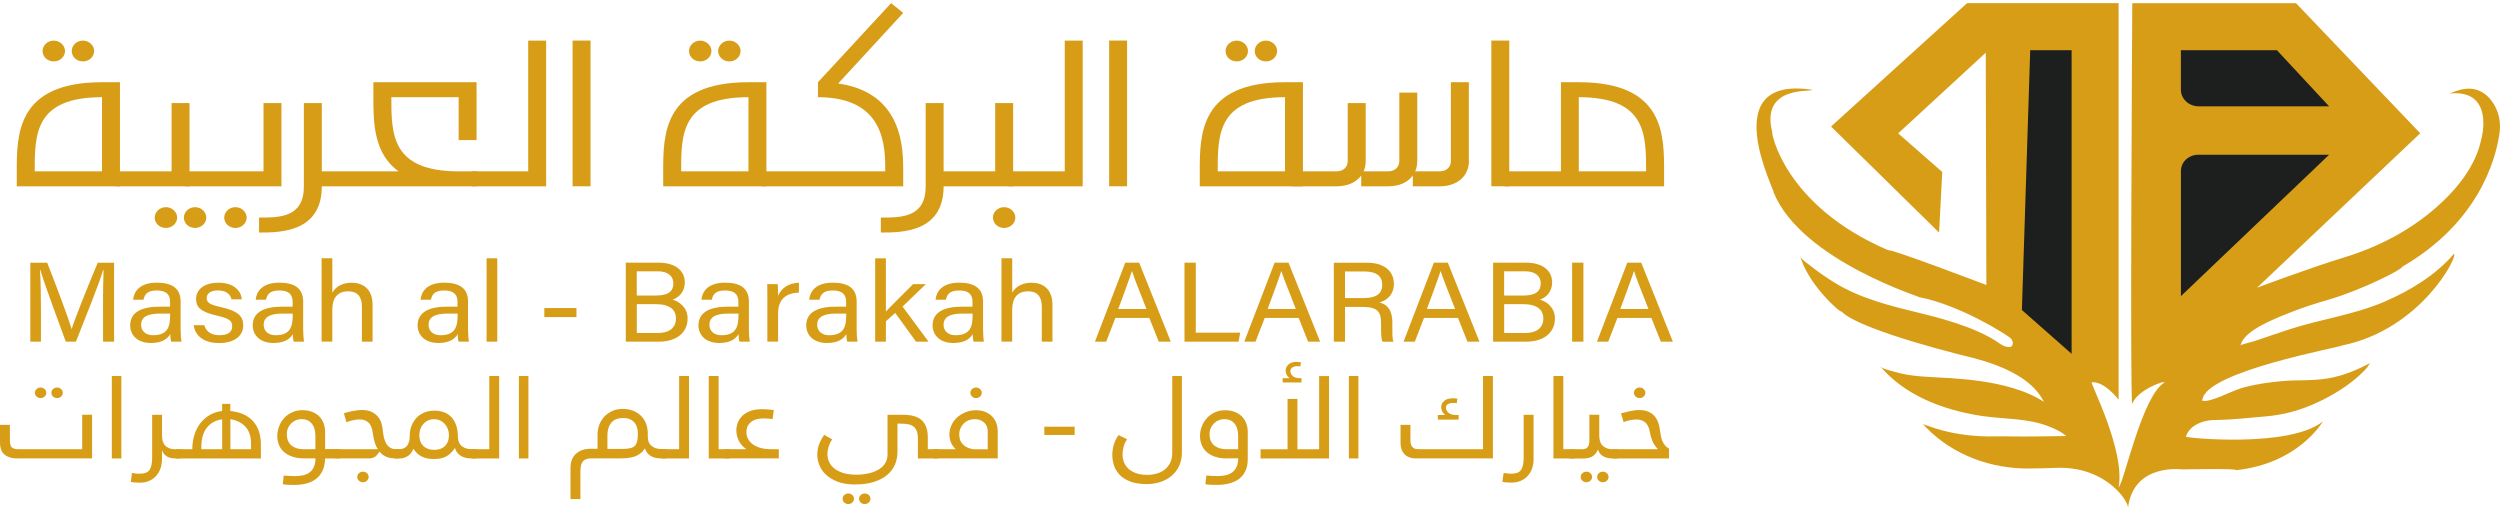 <svg xmlns="http://www.w3.org/2000/svg" width="543" height="111" viewBox="0 0 543 111" fill="none"><path d="M3.642 40.466V37.213C3.642 29.167 3.642 17.859 22.157 17.859H26.055V40.466H3.642ZM22.157 21.112C7.54 21.112 7.54 29.158 7.54 37.213H22.157V21.112ZM9.248 11.08C9.248 9.859 10.318 8.82 11.682 8.82C12.998 8.82 14.117 9.859 14.117 11.08C14.117 12.347 12.998 13.34 11.682 13.34C10.318 13.34 9.248 12.347 9.248 11.08ZM15.58 11.08C15.58 9.859 16.65 8.82 18.015 8.82C19.33 8.82 20.449 9.859 20.449 11.08C20.449 12.347 19.33 13.34 18.015 13.34C16.65 13.34 15.58 12.347 15.58 11.08Z" fill="#D79D17"></path><path d="M25.083 40.467V37.214H37.266V22.38H41.163V40.467H25.083ZM33.604 47.255C33.604 46.034 34.674 44.995 36.039 44.995C37.354 44.995 38.474 46.034 38.474 47.255C38.474 48.522 37.354 49.515 36.039 49.515C34.674 49.515 33.604 48.522 33.604 47.255ZM39.936 47.255C39.936 46.034 41.006 44.995 42.371 44.995C43.687 44.995 44.806 46.034 44.806 47.255C44.806 48.522 43.687 49.515 42.371 49.515C41.006 49.515 39.936 48.522 39.936 47.255Z" fill="#D79D17"></path><path d="M40.182 40.467V37.214H57.234V22.38H61.132V40.467H40.182ZM48.703 47.255C48.703 46.034 49.773 44.995 51.138 44.995C52.453 44.995 53.573 46.034 53.573 47.255C53.573 48.522 52.453 49.515 51.138 49.515C49.783 49.515 48.703 48.522 48.703 47.255Z" fill="#D79D17"></path><path d="M69.899 40.466C69.899 50.508 60.739 50.508 56.263 50.508V47.255C60.749 47.255 66.001 47.255 66.001 40.475V22.388H69.899V40.466Z" fill="#D79D17"></path><path d="M99.616 21.113H84.998C84.998 29.159 84.998 37.214 99.616 37.214H103.513V40.467H68.927V37.214H86.559C81.1 33.277 81.1 26.452 81.1 21.113V17.86H103.513V30.425H99.616V21.113Z" fill="#D79D17"></path><path d="M102.541 40.466V37.213H114.724V8.82H118.622V40.475H102.541V40.466Z" fill="#D79D17"></path><path d="M124.365 40.466V8.811H128.262V40.466H124.365Z" fill="#D79D17"></path><path d="M144.048 40.466V37.213C144.048 29.167 144.048 17.859 162.564 17.859H166.461V40.466H144.048ZM162.564 21.112C147.946 21.112 147.946 29.158 147.946 37.213H162.564V21.112ZM149.654 11.08C149.654 9.859 150.724 8.82 152.089 8.82C153.404 8.82 154.523 9.859 154.523 11.08C154.523 12.347 153.404 13.34 152.089 13.34C150.724 13.34 149.654 12.347 149.654 11.08ZM155.986 11.08C155.986 9.859 157.056 8.82 158.421 8.82C159.736 8.82 160.855 9.859 160.855 11.08C160.855 12.347 159.736 13.34 158.421 13.34C157.056 13.34 155.986 12.347 155.986 11.08Z" fill="#D79D17"></path><path d="M182.051 18.133C196.178 20.165 196.178 32.33 196.178 37.214V40.467H165.489V37.214H192.28C192.28 31.874 192.28 21.113 177.662 21.113V17.86L193.547 0.684L196.178 2.807L182.051 18.133Z" fill="#D79D17"></path><path d="M204.954 40.466C204.954 50.508 195.795 50.508 191.318 50.508V47.255C195.805 47.255 201.057 47.255 201.057 40.475V22.388H204.954V40.466Z" fill="#D79D17"></path><path d="M203.973 40.467V37.214H216.156V22.38H220.053V40.467H203.973ZM215.665 47.255C215.665 46.034 216.735 44.995 218.1 44.995C219.415 44.995 220.534 46.034 220.534 47.255C220.534 48.522 219.415 49.515 218.1 49.515C216.735 49.515 215.665 48.522 215.665 47.255Z" fill="#D79D17"></path><path d="M219.081 40.466V37.213H231.265V8.82H235.162V40.475H219.081V40.466Z" fill="#D79D17"></path><path d="M240.905 40.466V8.811H244.803V40.466H240.905Z" fill="#D79D17"></path><path d="M260.589 40.466V37.213C260.589 29.167 260.589 17.859 279.104 17.859H283.001V40.466H260.589ZM279.104 21.112C264.486 21.112 264.486 29.158 264.486 37.213H279.104V21.112ZM266.194 11.08C266.194 9.859 267.264 8.82 268.629 8.82C269.945 8.82 271.064 9.859 271.064 11.08C271.064 12.347 269.945 13.34 268.629 13.34C267.264 13.34 266.194 12.347 266.194 11.08ZM272.526 11.08C272.526 9.859 273.597 8.82 274.961 8.82C276.277 8.82 277.396 9.859 277.396 11.08C277.396 12.347 276.277 13.34 274.961 13.34C273.597 13.34 272.526 12.347 272.526 11.08Z" fill="#D79D17"></path><path d="M319.05 34.954C319.05 38.252 316.517 40.467 312.718 40.467H306.867V38.116C305.797 39.61 303.893 40.467 301.507 40.467H295.656V38.116C294.586 39.61 292.681 40.467 290.296 40.467H280.557V37.214H290.296C291.758 37.214 292.73 36.311 292.73 34.954V22.388H296.628V34.954C296.628 35.765 296.481 36.539 296.186 37.214H301.497C302.96 37.214 303.932 36.311 303.932 34.954V20.119H307.829V34.954C307.829 35.765 307.682 36.539 307.387 37.214H312.699C314.161 37.214 315.133 36.311 315.133 34.954V17.86H319.031V34.954H319.05Z" fill="#D79D17"></path><path d="M323.92 40.466V8.811H327.817V40.466H323.92Z" fill="#D79D17"></path><path d="M342.926 17.86C361.441 17.86 361.441 29.168 361.441 37.214V40.467H326.855V37.214H339.038V17.86H342.926ZM357.534 37.214C357.534 29.168 357.534 21.113 342.916 21.113V37.214H357.534Z" fill="#D79D17"></path><path d="M22.373 66.9C22.373 63.711 22.413 60.476 22.491 58.672H22.393C21.598 61.451 18.613 68.823 16.493 74.217H14.294C12.694 69.825 9.591 61.57 8.767 58.636H8.688C8.826 60.613 8.894 64.431 8.894 67.374V74.217H6.587V57.059H10.249C12.35 62.381 14.912 69.26 15.55 71.438H15.59C16.022 69.789 19.055 62.244 21.225 57.059H24.779V74.217H22.383V66.9H22.373Z" fill="#D79D17"></path><path d="M39.23 71.484C39.23 72.623 39.338 73.853 39.416 74.208H37.188C37.08 73.926 37.001 73.334 36.972 72.568C36.5 73.407 35.43 74.5 32.809 74.5C29.628 74.5 28.274 72.577 28.274 70.673C28.274 67.885 30.64 66.609 34.645 66.609C35.587 66.609 36.441 66.609 36.942 66.609V65.543C36.942 64.44 36.559 63.092 34.036 63.092C31.788 63.092 31.405 64.131 31.16 65.106H28.912C29.088 63.383 30.237 61.388 34.115 61.397C37.404 61.406 39.23 62.654 39.23 65.497V71.484ZM36.952 68.112C36.52 68.112 35.499 68.112 34.773 68.112C32.083 68.112 30.649 68.805 30.649 70.564C30.649 71.867 31.611 72.814 33.27 72.814C36.52 72.814 36.952 70.782 36.952 68.513V68.112Z" fill="#D79D17"></path><path d="M44.374 70.636C44.757 72.003 45.846 72.805 47.672 72.805C49.656 72.805 50.431 72.012 50.431 70.873C50.431 69.707 49.813 69.16 47.24 68.586C43.392 67.721 42.587 66.627 42.587 64.923C42.587 63.156 43.991 61.406 47.456 61.406C50.932 61.406 52.355 63.274 52.532 65.014H50.284C50.087 64.203 49.43 63.083 47.358 63.083C45.473 63.083 44.904 63.921 44.904 64.75C44.904 65.68 45.454 66.144 47.928 66.691C52.012 67.593 52.827 68.86 52.827 70.718C52.827 72.914 50.951 74.509 47.604 74.509C44.109 74.509 42.401 72.869 42.057 70.636H44.374Z" fill="#D79D17"></path><path d="M65.844 71.484C65.844 72.623 65.952 73.853 66.031 74.208H63.802C63.694 73.926 63.616 73.334 63.586 72.568C63.115 73.407 62.045 74.5 59.424 74.5C56.243 74.5 54.888 72.577 54.888 70.673C54.888 67.885 57.254 66.609 61.26 66.609C62.202 66.609 63.056 66.609 63.557 66.609V65.543C63.557 64.44 63.174 63.092 60.651 63.092C58.403 63.092 58.02 64.131 57.775 65.106H55.526C55.703 63.383 56.852 61.388 60.73 61.397C64.018 61.406 65.844 62.654 65.844 65.497V71.484ZM63.576 68.112C63.145 68.112 62.123 68.112 61.397 68.112C58.707 68.112 57.274 68.805 57.274 70.564C57.274 71.867 58.236 72.814 59.895 72.814C63.145 72.814 63.576 70.782 63.576 68.513V68.112Z" fill="#D79D17"></path><path d="M72.186 56.103V63.548C72.873 62.445 74.101 61.406 76.388 61.406C78.548 61.406 80.924 62.5 80.924 66.227V74.209H78.607V66.582C78.607 64.459 77.635 63.274 75.671 63.274C73.246 63.274 72.176 64.76 72.176 67.366V74.2H69.85V56.094H72.186V56.103Z" fill="#D79D17"></path><path d="M101.657 71.484C101.657 72.623 101.765 73.853 101.844 74.208H99.615C99.507 73.926 99.429 73.334 99.4 72.568C98.928 73.407 97.858 74.5 95.237 74.5C92.056 74.5 90.701 72.577 90.701 70.673C90.701 67.885 93.067 66.609 97.073 66.609C98.015 66.609 98.869 66.609 99.37 66.609V65.543C99.37 64.44 98.987 63.092 96.464 63.092C94.216 63.092 93.833 64.131 93.588 65.106H91.34C91.516 63.383 92.665 61.388 96.543 61.397C99.832 61.406 101.657 62.654 101.657 65.497V71.484ZM99.39 68.112C98.958 68.112 97.937 68.112 97.21 68.112C94.52 68.112 93.087 68.805 93.087 70.564C93.087 71.867 94.049 72.814 95.708 72.814C98.958 72.814 99.39 70.782 99.39 68.513V68.112Z" fill="#D79D17"></path><path d="M105.683 74.208V56.103H108.009V74.208H105.683Z" fill="#D79D17"></path><path d="M125.209 66.909V68.868H118.229V66.909H125.209Z" fill="#D79D17"></path><path d="M135.91 57.05H143.008C146.915 57.05 148.741 58.955 148.741 61.333C148.741 63.329 147.504 64.623 146.09 65.069C147.376 65.452 149.35 66.655 149.35 69.179C149.35 72.413 146.689 74.208 143.184 74.208H135.92V57.05H135.91ZM142.537 64.185C145.217 64.185 146.257 63.21 146.257 61.534C146.257 60.012 145.089 58.928 142.91 58.928H138.305V64.185H142.537ZM138.315 72.331H142.88C145.207 72.331 146.817 71.32 146.817 69.179C146.817 67.32 145.531 66.062 142.409 66.062H138.315V72.331Z" fill="#D79D17"></path><path d="M162.662 71.484C162.662 72.623 162.77 73.853 162.848 74.208H160.62C160.512 73.926 160.433 73.334 160.404 72.568C159.933 73.407 158.863 74.5 156.241 74.5C153.061 74.5 151.706 72.577 151.706 70.673C151.706 67.885 154.072 66.609 158.077 66.609C159.02 66.609 159.874 66.609 160.374 66.609V65.543C160.374 64.44 159.992 63.092 157.469 63.092C155.22 63.092 154.838 64.131 154.592 65.106H152.344C152.521 63.383 153.669 61.388 157.547 61.397C160.836 61.406 162.662 62.654 162.662 65.497V71.484ZM160.394 68.112C159.962 68.112 158.941 68.112 158.215 68.112C155.525 68.112 154.091 68.805 154.091 70.564C154.091 71.867 155.053 72.814 156.713 72.814C159.962 72.814 160.394 70.782 160.394 68.513V68.112Z" fill="#D79D17"></path><path d="M166.677 65.106C166.677 63.356 166.657 62.372 166.648 61.707H168.925C168.964 62.062 168.994 63.037 168.994 64.258C169.701 62.563 171.301 61.47 173.529 61.406V63.556C170.761 63.629 168.994 64.969 168.994 68.131V74.199H166.667V65.106H166.677Z" fill="#D79D17"></path><path d="M186.066 71.484C186.066 72.623 186.174 73.853 186.253 74.208H184.024C183.916 73.926 183.837 73.334 183.808 72.568C183.337 73.407 182.267 74.5 179.646 74.5C176.465 74.5 175.11 72.577 175.11 70.673C175.11 67.885 177.476 66.609 181.481 66.609C182.414 66.609 183.278 66.609 183.779 66.609V65.543C183.779 64.44 183.396 63.092 180.873 63.092C178.625 63.092 178.242 64.131 177.996 65.106H175.748C175.925 63.383 177.073 61.388 180.951 61.397C184.24 61.406 186.066 62.654 186.066 65.497V71.484ZM183.798 68.112C183.366 68.112 182.345 68.112 181.619 68.112C178.929 68.112 177.496 68.805 177.496 70.564C177.496 71.867 178.458 72.814 180.117 72.814C183.366 72.814 183.798 70.782 183.798 68.513V68.112Z" fill="#D79D17"></path><path d="M192.408 67.675C193.547 66.436 196.502 63.547 198.328 61.707H201.106L196.031 66.582L201.685 74.217H198.966L194.44 67.967L192.418 69.78V74.217H190.091V56.112H192.418V67.675H192.408Z" fill="#D79D17"></path><path d="M213.515 71.484C213.515 72.623 213.623 73.853 213.702 74.208H211.473C211.365 73.926 211.287 73.334 211.257 72.568C210.786 73.407 209.706 74.5 207.095 74.5C203.914 74.5 202.559 72.577 202.559 70.673C202.559 67.885 204.925 66.609 208.93 66.609C209.863 66.609 210.727 66.609 211.228 66.609V65.543C211.228 64.44 210.845 63.092 208.322 63.092C206.074 63.092 205.691 64.131 205.445 65.106H203.197C203.374 63.383 204.523 61.388 208.4 61.397C211.689 61.406 213.515 62.654 213.515 65.497V71.484ZM211.247 68.112C210.815 68.112 209.794 68.112 209.068 68.112C206.378 68.112 204.945 68.805 204.945 70.564C204.945 71.867 205.907 72.814 207.566 72.814C210.815 72.814 211.247 70.782 211.247 68.513V68.112Z" fill="#D79D17"></path><path d="M219.857 56.103V63.548C220.544 62.445 221.771 61.406 224.059 61.406C226.219 61.406 228.594 62.5 228.594 66.227V74.209H226.277V66.582C226.277 64.459 225.306 63.274 223.342 63.274C220.917 63.274 219.847 64.76 219.847 67.366V74.2H217.521V56.094H219.857V56.103Z" fill="#D79D17"></path><path d="M242.26 69.06L240.267 74.208H237.823L244.41 57.05H247.424L254.296 74.208H251.685L249.633 69.06H242.26ZM249.004 67.11C247.247 62.6 246.275 60.203 245.873 58.891H245.843C245.392 60.349 244.312 63.247 242.888 67.11H249.004Z" fill="#D79D17"></path><path d="M257.271 57.05H259.725V72.258H269.365L269.022 74.208H257.271V57.05Z" fill="#D79D17"></path><path d="M274.696 69.06L272.703 74.208H270.259L276.846 57.05H279.86L286.732 74.208H284.121L282.069 69.06H274.696ZM281.45 67.11C279.693 62.6 278.721 60.203 278.319 58.891H278.289C277.838 60.349 276.758 63.247 275.334 67.11H281.45Z" fill="#D79D17"></path><path d="M292.141 66.654V74.217H289.707V57.059H296.932C300.731 57.059 302.754 58.973 302.754 61.652C302.754 63.884 301.37 65.233 299.603 65.688C301.114 66.062 302.42 67.11 302.42 70.089V70.828C302.42 72.012 302.361 73.506 302.665 74.226H300.28C299.946 73.488 299.966 72.149 299.966 70.536V70.171C299.966 67.729 299.22 66.663 295.901 66.663H292.141V66.654ZM292.141 64.741H296.157C298.984 64.741 300.221 63.757 300.221 61.825C300.221 60.002 298.945 58.964 296.432 58.964H292.132V64.741H292.141Z" fill="#D79D17"></path><path d="M309.292 69.06L307.299 74.208H304.855L311.442 57.05H314.466L321.338 74.208H318.726L316.675 69.06H309.292ZM316.046 67.11C314.279 62.6 313.317 60.203 312.915 58.891H312.885C312.434 60.349 311.354 63.247 309.93 67.11H316.046Z" fill="#D79D17"></path><path d="M324.302 57.05H331.4C335.308 57.05 337.124 58.955 337.124 61.333C337.124 63.329 335.887 64.623 334.473 65.069C335.769 65.452 337.732 66.655 337.732 69.179C337.732 72.413 335.072 74.208 331.567 74.208H324.302V57.05ZM330.929 64.185C333.609 64.185 334.65 63.21 334.65 61.534C334.65 60.012 333.482 58.928 331.302 58.928H326.698V64.185H330.929ZM326.708 72.331H331.273C333.599 72.331 335.209 71.32 335.209 69.179C335.209 67.32 333.923 66.062 330.801 66.062H326.708V72.331Z" fill="#D79D17"></path><path d="M343.918 57.05V74.208H341.463V57.05H343.918Z" fill="#D79D17"></path><path d="M351.3 69.06L349.307 74.208H346.863L353.45 57.05H356.474L363.346 74.208H360.734L358.683 69.06H351.3ZM358.044 67.11C356.277 62.6 355.315 60.203 354.913 58.891H354.883C354.432 60.349 353.352 63.247 351.928 67.11H358.044Z" fill="#D79D17"></path><path d="M3.868 99.576C3.112 99.576 2.494 99.485 2.003 99.302C1.512 99.12 1.119 98.883 0.815 98.573C0.52 98.273 0.304 97.917 0.187 97.507C0.059 97.097 0 96.669 0 96.223V92.277H2.15V95.694C2.15 96.46 2.297 96.961 2.602 97.207C2.906 97.453 3.397 97.571 4.074 97.571H17.848V90.081H19.998V99.567H3.868V99.576ZM7.579 85.316C7.579 84.997 7.697 84.732 7.942 84.505C8.188 84.277 8.472 84.168 8.816 84.168C9.159 84.168 9.444 84.277 9.69 84.505C9.935 84.732 10.053 84.997 10.053 85.316C10.053 85.635 9.935 85.899 9.69 86.126C9.444 86.354 9.159 86.464 8.816 86.464C8.472 86.464 8.188 86.354 7.942 86.126C7.707 85.908 7.579 85.635 7.579 85.316ZM11.162 85.316C11.162 84.997 11.28 84.732 11.525 84.505C11.771 84.277 12.056 84.168 12.399 84.168C12.743 84.168 13.027 84.277 13.273 84.505C13.518 84.732 13.636 84.997 13.636 85.316C13.636 85.635 13.518 85.899 13.273 86.126C13.027 86.354 12.743 86.464 12.399 86.464C12.056 86.464 11.771 86.354 11.525 86.126C11.28 85.908 11.162 85.635 11.162 85.316Z" fill="#D79D17"></path><path d="M24.288 81.671H26.359V99.576H24.288V81.671Z" fill="#D79D17"></path><path d="M38.866 97.571C39.279 97.571 39.485 97.717 39.485 98.018V98.984C39.485 99.376 39.279 99.576 38.866 99.576H38.356C38.051 99.576 37.747 99.558 37.443 99.531C37.139 99.494 36.844 99.421 36.559 99.294C36.275 99.175 36.01 98.993 35.764 98.756C35.519 98.519 35.332 98.2 35.185 97.808V99.685C35.185 100.405 35.077 101.07 34.871 101.699C34.665 102.319 34.35 102.865 33.948 103.33C33.536 103.795 33.035 104.159 32.436 104.433C31.837 104.706 31.15 104.834 30.375 104.834C29.962 104.834 29.579 104.815 29.236 104.788C28.882 104.752 28.617 104.724 28.411 104.688L28.656 102.711L29.275 102.811C29.452 102.847 29.638 102.865 29.844 102.875C30.041 102.884 30.217 102.884 30.384 102.884C31.425 102.884 32.132 102.601 32.495 102.036C32.858 101.471 33.045 100.615 33.045 99.467V90.1H35.195V94.637C35.195 95.056 35.244 95.439 35.342 95.804C35.44 96.159 35.607 96.478 35.852 96.742C36.098 97.007 36.412 97.216 36.805 97.371C37.197 97.526 37.688 97.599 38.287 97.599H38.866V97.571Z" fill="#D79D17"></path><path d="M38.464 99.576C38.052 99.576 37.846 99.43 37.846 99.129V98.163C37.846 97.771 38.052 97.571 38.464 97.571H41.773C41.773 96.423 41.93 95.357 42.244 94.391C42.558 93.425 43 92.578 43.559 91.867C44.129 91.147 44.806 90.564 45.601 90.117C46.396 89.662 47.28 89.379 48.252 89.27V87.721H50.029V89.27C51.168 89.388 52.159 89.644 52.994 90.044C53.838 90.445 54.525 90.956 55.065 91.593C55.605 92.231 56.008 92.96 56.273 93.789C56.538 94.619 56.665 95.53 56.665 96.514V99.585H38.464V99.576ZM48.252 91.083C46.887 91.247 45.798 91.84 44.973 92.842C44.148 93.853 43.736 95.238 43.736 96.997V97.571H48.252V91.083ZM50.029 97.571H54.525V96.295C54.525 95.475 54.407 94.764 54.191 94.163C53.965 93.552 53.651 93.042 53.249 92.614C52.846 92.186 52.365 91.849 51.825 91.593C51.285 91.338 50.687 91.156 50.039 91.056V97.571H50.029Z" fill="#D79D17"></path><path d="M73.561 97.571C73.973 97.571 74.179 97.717 74.179 98.017V98.983C74.179 99.375 73.973 99.576 73.561 99.576H70.606C70.586 100.605 70.409 101.489 70.066 102.218C69.722 102.947 69.251 103.548 68.652 104.013C68.053 104.478 67.336 104.815 66.512 105.024C65.687 105.234 64.784 105.334 63.792 105.334C63.419 105.334 63.027 105.325 62.634 105.307C62.241 105.289 61.839 105.252 61.426 105.179C61.466 104.833 61.495 104.505 61.525 104.204C61.554 103.904 61.583 103.594 61.623 103.284C62.035 103.321 62.438 103.348 62.83 103.375C63.223 103.403 63.606 103.412 63.959 103.412C64.568 103.412 65.147 103.366 65.697 103.257C66.247 103.157 66.728 102.965 67.14 102.683C67.552 102.4 67.886 102.008 68.132 101.507C68.387 101.006 68.514 100.359 68.534 99.557H66.031C64.97 99.557 64.067 99.412 63.331 99.129C62.585 98.847 61.986 98.482 61.525 98.026C61.063 97.571 60.739 97.061 60.533 96.487C60.327 95.912 60.229 95.338 60.229 94.755C60.229 93.99 60.366 93.261 60.631 92.568C60.896 91.876 61.279 91.275 61.76 90.755C62.241 90.236 62.82 89.835 63.498 89.534C64.175 89.234 64.902 89.088 65.687 89.088C66.463 89.088 67.15 89.206 67.758 89.434C68.367 89.671 68.887 89.99 69.31 90.409C69.732 90.828 70.056 91.329 70.281 91.921C70.507 92.514 70.615 93.161 70.615 93.862V97.543H73.561V97.571ZM68.505 97.571V94.692C68.505 93.534 68.24 92.641 67.7 91.994C67.16 91.347 66.433 91.028 65.52 91.028C65.108 91.028 64.705 91.101 64.313 91.256C63.92 91.411 63.576 91.63 63.282 91.921C62.987 92.213 62.752 92.559 62.565 92.96C62.388 93.361 62.3 93.817 62.3 94.318C62.3 94.901 62.398 95.402 62.595 95.821C62.791 96.24 63.056 96.578 63.4 96.833C63.743 97.088 64.126 97.279 64.558 97.398C64.99 97.516 65.442 97.571 65.932 97.571H68.505Z" fill="#D79D17"></path><path d="M73.188 99.576C72.775 99.576 72.569 99.43 72.569 99.129V98.163C72.569 97.771 72.775 97.571 73.188 97.571H82.092C81.837 97.234 81.621 96.805 81.444 96.277C81.267 95.749 81.1 94.992 80.963 94.008C80.816 92.942 80.501 92.186 80.011 91.748C79.52 91.311 78.862 91.102 78.037 91.102C77.694 91.102 77.262 91.156 76.732 91.266C76.201 91.375 75.701 91.521 75.239 91.703L74.699 89.753C74.915 89.689 75.18 89.607 75.495 89.525C75.809 89.443 76.143 89.37 76.486 89.297C76.84 89.234 77.203 89.17 77.576 89.124C77.949 89.079 78.312 89.051 78.656 89.051C79.48 89.051 80.168 89.188 80.727 89.461C81.287 89.735 81.738 90.09 82.082 90.509C82.435 90.937 82.691 91.411 82.848 91.94C83.005 92.468 83.103 92.978 83.142 93.48C83.191 94.026 83.28 94.555 83.397 95.056C83.515 95.557 83.682 95.995 83.898 96.359C84.114 96.724 84.399 97.015 84.743 97.234C85.096 97.453 85.538 97.562 86.078 97.562H86.402C86.814 97.562 87.02 97.708 87.02 98.008V98.974C87.02 99.366 86.814 99.567 86.402 99.567H85.891C85.135 99.567 84.477 99.448 83.918 99.22C83.348 98.992 82.858 98.61 82.426 98.09C82.033 98.71 81.66 99.111 81.306 99.293C80.953 99.475 80.6 99.567 80.246 99.567H73.188V99.576ZM77.596 103.594C77.596 103.275 77.713 103.011 77.959 102.783C78.204 102.555 78.489 102.446 78.832 102.446C79.176 102.446 79.461 102.555 79.706 102.783C79.952 103.011 80.07 103.275 80.07 103.594C80.07 103.913 79.952 104.177 79.706 104.405C79.461 104.633 79.176 104.742 78.832 104.742C78.489 104.742 78.204 104.633 77.959 104.405C77.723 104.177 77.596 103.904 77.596 103.594Z" fill="#D79D17"></path><path d="M86.019 99.576C85.606 99.576 85.4 99.43 85.4 99.13V98.155C85.4 97.754 85.606 97.553 86.019 97.553H86.716C87 97.553 87.285 97.517 87.55 97.426C87.815 97.344 88.061 97.189 88.277 96.979C88.493 96.77 88.669 96.46 88.797 96.068C88.934 95.676 89.003 95.175 89.003 94.555C89.003 93.79 89.141 93.079 89.406 92.423C89.671 91.767 90.044 91.193 90.505 90.71C90.966 90.227 91.536 89.854 92.184 89.589C92.842 89.325 93.548 89.189 94.324 89.189C95.954 89.189 97.22 89.69 98.114 90.683C99.007 91.685 99.458 93.088 99.458 94.902C99.458 95.102 99.488 95.357 99.557 95.667C99.625 95.977 99.753 96.269 99.959 96.542C100.165 96.815 100.47 97.052 100.872 97.253C101.275 97.453 101.824 97.553 102.531 97.553H103.179C103.591 97.553 103.798 97.708 103.798 98V98.975C103.798 99.376 103.591 99.576 103.179 99.576H102.453C102.08 99.576 101.697 99.54 101.324 99.476C100.951 99.412 100.597 99.284 100.263 99.111C99.93 98.938 99.645 98.701 99.39 98.41C99.135 98.118 98.948 97.745 98.82 97.298C98.457 97.827 98.094 98.255 97.731 98.574C97.358 98.893 96.984 99.13 96.602 99.294C96.219 99.458 95.826 99.567 95.414 99.622C95.001 99.676 94.589 99.695 94.167 99.695C93.146 99.695 92.282 99.512 91.585 99.157C90.888 98.802 90.289 98.237 89.779 97.471C89.523 98.173 89.131 98.692 88.581 99.048C88.031 99.394 87.472 99.576 86.902 99.576H86.019ZM94.304 97.699C94.864 97.699 95.345 97.617 95.748 97.453C96.15 97.289 96.484 97.061 96.739 96.779C96.994 96.496 97.191 96.168 97.318 95.795C97.446 95.421 97.505 95.02 97.505 94.583C97.505 94.036 97.416 93.544 97.24 93.107C97.063 92.678 96.827 92.305 96.523 91.995C96.228 91.685 95.885 91.448 95.502 91.284C95.119 91.12 94.717 91.038 94.304 91.038C93.872 91.038 93.46 91.12 93.067 91.284C92.675 91.448 92.331 91.685 92.037 91.995C91.742 92.305 91.507 92.669 91.34 93.107C91.173 93.544 91.084 94.027 91.084 94.583C91.084 95.011 91.143 95.421 91.271 95.795C91.398 96.168 91.595 96.496 91.86 96.779C92.125 97.061 92.469 97.289 92.871 97.453C93.274 97.617 93.745 97.699 94.304 97.699Z" fill="#D79D17"></path><path d="M102.806 99.576C102.394 99.576 102.188 99.43 102.188 99.13V98.164C102.188 97.772 102.394 97.572 102.806 97.572H106.272V81.671H108.422V99.576H102.806Z" fill="#D79D17"></path><path d="M112.702 81.671H114.773V99.576H112.702V81.671Z" fill="#D79D17"></path><path d="M144.382 97.553C144.794 97.553 145.001 97.708 145.001 97.999V98.974C145.001 99.375 144.794 99.576 144.382 99.576H143.685C143.322 99.576 142.959 99.548 142.595 99.485C142.232 99.43 141.879 99.32 141.555 99.156C141.231 99.002 140.936 98.774 140.681 98.491C140.426 98.209 140.22 97.844 140.082 97.389C139.758 97.872 139.405 98.254 139.022 98.537C138.639 98.819 138.227 99.038 137.775 99.184C137.324 99.33 136.843 99.43 136.332 99.485C135.812 99.53 135.262 99.558 134.673 99.558H128.449C127.624 99.558 127.025 99.758 126.642 100.168C126.26 100.578 126.063 101.316 126.063 102.4V108.396H123.913V101.653C123.913 100.286 124.316 99.257 125.111 98.546C125.906 97.835 126.937 97.48 128.194 97.48H129.784V94.364C129.784 93.662 129.902 92.979 130.147 92.313C130.393 91.648 130.746 91.056 131.217 90.537C131.688 90.017 132.268 89.607 132.945 89.288C133.622 88.969 134.398 88.814 135.252 88.814C136.096 88.814 136.852 88.951 137.52 89.215C138.187 89.48 138.767 89.853 139.238 90.327C139.709 90.801 140.072 91.366 140.328 92.022C140.583 92.678 140.701 93.389 140.701 94.154V94.874C140.701 95.038 140.72 95.275 140.769 95.576C140.818 95.876 140.936 96.168 141.142 96.45C141.349 96.733 141.653 96.979 142.055 97.198C142.458 97.416 143.018 97.525 143.734 97.525H144.382V97.553ZM135.331 90.783C134.859 90.783 134.418 90.846 134.005 90.983C133.593 91.12 133.23 91.338 132.925 91.648C132.621 91.958 132.376 92.359 132.199 92.851C132.022 93.343 131.934 93.945 131.934 94.664V97.507H135.174C135.822 97.507 136.361 97.462 136.803 97.371C137.245 97.279 137.589 97.115 137.844 96.869C138.099 96.623 138.276 96.295 138.384 95.867C138.492 95.439 138.551 94.901 138.551 94.254C138.551 93.152 138.276 92.304 137.716 91.694C137.157 91.092 136.361 90.783 135.331 90.783Z" fill="#D79D17"></path><path d="M144.038 99.576C143.626 99.576 143.42 99.43 143.42 99.13V98.164C143.42 97.772 143.626 97.572 144.038 97.572H147.504V81.671H149.654V99.576H144.038Z" fill="#D79D17"></path><path d="M153.934 81.671H156.084V97.572H158.185C158.597 97.572 158.804 97.717 158.804 98.018V98.984C158.804 99.376 158.597 99.576 158.185 99.576H153.934V81.671Z" fill="#D79D17"></path><path d="M157.783 99.576C157.37 99.576 157.164 99.43 157.164 99.129V98.163C157.164 97.772 157.37 97.571 157.783 97.571H162.112C161.68 97.27 161.327 96.951 161.052 96.614C160.777 96.277 160.551 95.922 160.394 95.567C160.237 95.211 160.119 94.856 160.041 94.5C159.972 94.154 159.933 93.817 159.933 93.498C159.933 92.897 160.041 92.323 160.257 91.776C160.473 91.229 160.806 90.737 161.248 90.3C161.7 89.871 162.279 89.525 162.986 89.261C163.693 88.997 164.537 88.878 165.529 88.878C165.892 88.878 166.275 88.897 166.697 88.924C167.119 88.96 167.571 88.997 168.052 89.051C168.012 89.434 167.983 89.771 167.944 90.063C167.904 90.364 167.865 90.683 167.806 91.029C167.443 90.974 167.129 90.938 166.834 90.919C166.54 90.901 166.226 90.883 165.862 90.883C164.665 90.883 163.742 91.147 163.094 91.685C162.446 92.222 162.122 92.942 162.122 93.835C162.122 94.437 162.259 94.974 162.534 95.439C162.809 95.904 163.192 96.295 163.663 96.605C164.134 96.915 164.684 97.152 165.293 97.316C165.902 97.48 166.55 97.562 167.227 97.562H169.161V99.558H157.783V99.576Z" fill="#D79D17"></path><path d="M203.482 97.571C203.894 97.571 204.1 97.717 204.1 98.018V98.984C204.1 99.375 203.894 99.576 203.482 99.576H199.368V95.284C199.368 94.582 199.28 94.017 199.103 93.589C198.927 93.161 198.671 92.824 198.338 92.587C198.004 92.35 197.601 92.204 197.12 92.122C196.639 92.04 196.099 92.013 195.491 92.013H194.931V98.127C194.931 99.111 194.754 100.031 194.391 100.888C194.028 101.744 193.478 102.492 192.722 103.139C191.966 103.785 191.004 104.287 189.836 104.66C188.668 105.034 187.283 105.225 185.683 105.225C184.23 105.225 182.993 105.034 181.962 104.642C180.941 104.25 180.097 103.749 179.43 103.129C178.762 102.51 178.281 101.826 177.977 101.061C177.672 100.296 177.515 99.539 177.515 98.792C177.515 97.945 177.653 97.161 177.928 96.46C178.202 95.749 178.566 95.084 179.017 94.446L180.735 95.421C180.392 95.949 180.136 96.496 179.97 97.052C179.803 97.608 179.714 98.127 179.714 98.61C179.714 99.257 179.852 99.858 180.117 100.405C180.382 100.952 180.784 101.425 181.314 101.826C181.845 102.227 182.502 102.537 183.278 102.765C184.054 102.993 184.947 103.102 185.958 103.102C186.94 103.102 187.853 103.002 188.687 102.81C189.522 102.619 190.238 102.337 190.857 101.972C191.465 101.608 191.937 101.152 192.271 100.596C192.604 100.05 192.771 99.421 192.771 98.728V90.09H196.168C198.023 90.09 199.378 90.5 200.232 91.302C201.086 92.113 201.518 93.343 201.518 94.992V97.571H203.482ZM183.013 108.332C183.013 108.013 183.131 107.749 183.376 107.521C183.622 107.294 183.906 107.184 184.25 107.184C184.593 107.184 184.878 107.294 185.124 107.521C185.369 107.749 185.487 108.013 185.487 108.332C185.487 108.651 185.369 108.916 185.124 109.143C184.878 109.371 184.593 109.48 184.25 109.48C183.906 109.48 183.622 109.371 183.376 109.143C183.131 108.925 183.013 108.651 183.013 108.332ZM186.586 108.332C186.586 108.013 186.704 107.749 186.95 107.521C187.195 107.294 187.48 107.184 187.823 107.184C188.167 107.184 188.452 107.294 188.697 107.521C188.942 107.749 189.06 108.013 189.06 108.332C189.06 108.651 188.942 108.916 188.697 109.143C188.452 109.371 188.167 109.48 187.823 109.48C187.48 109.48 187.195 109.371 186.95 109.143C186.714 108.925 186.586 108.651 186.586 108.332Z" fill="#D79D17"></path><path d="M203.099 99.576C202.687 99.576 202.481 99.43 202.481 99.129V98.163C202.481 97.772 202.687 97.571 203.099 97.571H207.595C207.193 97.234 206.869 96.787 206.604 96.232C206.339 95.676 206.211 95.047 206.211 94.346C206.211 93.699 206.349 93.052 206.623 92.414C206.898 91.776 207.301 91.22 207.811 90.737C208.322 90.254 208.93 89.862 209.637 89.562C210.344 89.261 211.13 89.106 211.993 89.106C212.71 89.106 213.358 89.216 213.947 89.443C214.526 89.671 215.027 89.981 215.439 90.391C215.852 90.801 216.166 91.284 216.382 91.849C216.598 92.414 216.706 93.052 216.706 93.744V99.558H203.099V99.576ZM214.536 97.571V93.635C214.536 93.334 214.487 93.024 214.379 92.724C214.271 92.423 214.104 92.131 213.868 91.885C213.633 91.639 213.338 91.43 212.975 91.275C212.612 91.12 212.18 91.038 211.679 91.038C211.247 91.038 210.835 91.111 210.432 91.266C210.03 91.421 209.677 91.639 209.372 91.931C209.068 92.222 208.822 92.569 208.636 92.97C208.449 93.371 208.351 93.826 208.351 94.327C208.351 95.093 208.508 95.694 208.832 96.132C209.156 96.569 209.519 96.888 209.932 97.106C210.364 97.343 210.884 97.498 211.512 97.58H214.536V97.571ZM210.766 85.316C210.766 84.997 210.884 84.732 211.13 84.505C211.375 84.277 211.66 84.168 212.003 84.168C212.347 84.168 212.632 84.277 212.877 84.505C213.122 84.732 213.24 84.997 213.24 85.316C213.24 85.635 213.122 85.899 212.877 86.126C212.632 86.354 212.347 86.464 212.003 86.464C211.66 86.464 211.375 86.354 211.13 86.126C210.894 85.908 210.766 85.635 210.766 85.316Z" fill="#D79D17"></path><path d="M226.827 92.678H233.415V94.473H226.827V92.678Z" fill="#D79D17"></path><path d="M249.073 105.144C247.62 105.144 246.413 104.952 245.45 104.579C244.488 104.196 243.723 103.704 243.153 103.093C242.584 102.483 242.171 101.8 241.946 101.052C241.71 100.305 241.592 99.567 241.592 98.829C241.592 98.082 241.7 97.326 241.926 96.569C242.152 95.813 242.495 95.121 242.967 94.483C243.291 94.665 243.595 94.829 243.899 94.957C244.194 95.093 244.498 95.239 244.803 95.403C244.439 95.931 244.184 96.496 244.037 97.089C243.88 97.681 243.811 98.255 243.811 98.82C243.811 99.257 243.889 99.722 244.056 100.214C244.213 100.715 244.498 101.18 244.901 101.617C245.303 102.046 245.853 102.41 246.55 102.702C247.247 102.993 248.14 103.139 249.21 103.139C249.907 103.139 250.585 103.048 251.223 102.866C251.861 102.683 252.44 102.401 252.941 102.018C253.442 101.636 253.844 101.144 254.149 100.542C254.453 99.941 254.61 99.23 254.61 98.392V81.671H256.711V98.273C256.711 99.303 256.524 100.241 256.161 101.08C255.798 101.918 255.278 102.638 254.6 103.239C253.933 103.841 253.118 104.305 252.175 104.643C251.243 104.971 250.202 105.144 249.073 105.144Z" fill="#D79D17"></path><path d="M266.45 99.576C265.389 99.576 264.486 99.43 263.75 99.147C263.014 98.865 262.405 98.501 261.943 98.045C261.482 97.589 261.158 97.079 260.952 96.505C260.746 95.931 260.638 95.357 260.638 94.774C260.638 94.008 260.775 93.279 261.04 92.587C261.305 91.894 261.688 91.293 262.169 90.774C262.65 90.254 263.23 89.853 263.887 89.553C264.555 89.252 265.281 89.106 266.096 89.106C266.852 89.106 267.53 89.225 268.138 89.452C268.747 89.68 269.267 90.008 269.699 90.427C270.131 90.846 270.455 91.348 270.681 91.94C270.907 92.532 271.015 93.179 271.015 93.872V99.685C271.015 100.696 270.848 101.562 270.514 102.282C270.18 103.002 269.709 103.576 269.1 104.031C268.492 104.487 267.765 104.806 266.931 105.016C266.096 105.225 265.183 105.325 264.201 105.325C263.838 105.325 263.465 105.316 263.073 105.298C262.68 105.28 262.258 105.243 261.806 105.17L262.022 103.275C262.434 103.312 262.837 103.339 263.22 103.366C263.603 103.394 263.976 103.403 264.339 103.403C264.948 103.403 265.527 103.357 266.077 103.248C266.626 103.148 267.107 102.956 267.53 102.674C267.952 102.391 268.285 102 268.541 101.498C268.796 100.997 268.924 100.35 268.943 99.548H266.45V99.576ZM268.924 97.553V94.683C268.924 93.534 268.659 92.641 268.128 91.995C267.598 91.348 266.872 91.038 265.939 91.038C265.527 91.038 265.124 91.111 264.741 91.266C264.359 91.421 264.015 91.639 263.711 91.931C263.406 92.222 263.161 92.569 262.984 92.969C262.807 93.371 262.719 93.817 262.719 94.318C262.719 94.901 262.817 95.402 263.014 95.812C263.21 96.232 263.485 96.569 263.819 96.824C264.152 97.079 264.545 97.27 264.987 97.389C265.429 97.507 265.89 97.562 266.371 97.562H268.924V97.553Z" fill="#D79D17"></path><path d="M288.666 81.671V99.576H273.793V97.58H279.654V86.646H281.804V97.58H286.516V81.68H288.666V81.671ZM282.422 79.603C282.226 79.557 282 79.53 281.755 79.53C281.342 79.53 280.989 79.621 280.704 79.803C280.42 79.985 280.272 80.268 280.272 80.65C280.272 81.015 280.439 81.361 280.783 81.671C281.126 81.99 281.666 82.145 282.422 82.145H282.687V83.065H278.594V82.145H280.125C279.762 81.899 279.526 81.607 279.408 81.279C279.291 80.951 279.232 80.705 279.232 80.523C279.232 79.994 279.438 79.539 279.85 79.165C280.263 78.792 280.842 78.6 281.598 78.6C281.863 78.6 282.187 78.627 282.57 78.673L282.422 79.603Z" fill="#D79D17"></path><path d="M292.976 81.671H295.047V99.576H292.976V81.671Z" fill="#D79D17"></path><path d="M307.662 99.576C307.014 99.576 306.474 99.484 306.033 99.302C305.591 99.12 305.237 98.883 304.972 98.573C304.707 98.263 304.501 97.917 304.383 97.507C304.266 97.097 304.197 96.669 304.197 96.222V92.277H306.347V95.694C306.347 96.131 306.406 96.468 306.524 96.705C306.641 96.942 306.789 97.134 306.965 97.27C307.142 97.407 307.338 97.489 307.554 97.516C307.77 97.553 307.976 97.562 308.173 97.562H322.113V81.662H324.263V99.567H307.662V99.576ZM316.4 87.593C316.311 87.557 316.193 87.539 316.036 87.53C315.879 87.52 315.742 87.52 315.624 87.52C315.173 87.52 314.799 87.603 314.505 87.766C314.21 87.93 314.063 88.204 314.063 88.587C314.063 88.969 314.24 89.325 314.603 89.644C314.966 89.972 315.516 90.136 316.272 90.136H316.812V91.138H312.296V90.136H313.906C313.562 89.853 313.337 89.562 313.209 89.252C313.081 88.942 313.023 88.678 313.023 88.441C313.023 87.921 313.229 87.475 313.651 87.092C314.073 86.71 314.682 86.518 315.496 86.518C315.673 86.518 315.86 86.518 316.036 86.527C316.213 86.536 316.39 86.555 316.547 86.591L316.4 87.593Z" fill="#D79D17"></path><path d="M333.099 99.676C333.099 100.396 332.991 101.061 332.794 101.69C332.588 102.31 332.274 102.856 331.862 103.321C331.449 103.786 330.939 104.15 330.34 104.424C329.741 104.688 329.054 104.825 328.279 104.825C327.866 104.825 327.483 104.806 327.14 104.779C326.786 104.743 326.521 104.715 326.315 104.679C326.354 104.332 326.394 103.995 326.452 103.667C326.502 103.339 326.551 103.02 326.59 102.711L327.208 102.811C327.385 102.847 327.572 102.865 327.758 102.875C327.945 102.884 328.121 102.884 328.279 102.884C329.319 102.884 330.026 102.601 330.389 102.036C330.752 101.471 330.939 100.615 330.939 99.467V90.1H333.089V99.676H333.099Z" fill="#D79D17"></path><path d="M337.409 81.671H339.559V97.572H341.66C342.072 97.572 342.278 97.717 342.278 98.018V98.984C342.278 99.376 342.072 99.576 341.66 99.576H337.409V81.671Z" fill="#D79D17"></path><path d="M341.257 99.576C340.845 99.576 340.638 99.43 340.638 99.13V98.164C340.638 97.772 340.845 97.572 341.257 97.572H343.574C344.222 97.572 344.654 97.398 344.879 97.061C345.105 96.715 345.213 96.26 345.213 95.667V90.082H347.363V94.619C347.363 95.038 347.412 95.421 347.51 95.786C347.609 96.141 347.776 96.46 348.021 96.724C348.266 96.988 348.581 97.198 348.973 97.353C349.366 97.508 349.847 97.581 350.426 97.581H351.015C351.428 97.581 351.634 97.727 351.634 98.027V98.993C351.634 99.385 351.428 99.585 351.015 99.585H350.348C349.543 99.585 348.846 99.439 348.276 99.139C347.707 98.838 347.304 98.346 347.088 97.663C346.892 98.073 346.676 98.41 346.431 98.665C346.195 98.92 345.94 99.112 345.655 99.248C345.37 99.376 345.076 99.467 344.752 99.522C344.428 99.576 344.084 99.594 343.731 99.594H341.257V99.576ZM343.328 103.595C343.328 103.276 343.446 103.011 343.692 102.784C343.937 102.556 344.222 102.446 344.565 102.446C344.909 102.446 345.194 102.556 345.439 102.784C345.685 103.011 345.802 103.276 345.802 103.595C345.802 103.914 345.685 104.178 345.439 104.406C345.194 104.633 344.909 104.743 344.565 104.743C344.222 104.743 343.937 104.633 343.692 104.406C343.446 104.178 343.328 103.904 343.328 103.595ZM346.902 103.595C346.902 103.276 347.02 103.011 347.265 102.784C347.51 102.556 347.795 102.446 348.139 102.446C348.482 102.446 348.767 102.556 349.013 102.784C349.258 103.011 349.376 103.276 349.376 103.595C349.376 103.914 349.258 104.178 349.013 104.406C348.767 104.633 348.482 104.743 348.139 104.743C347.795 104.743 347.51 104.633 347.265 104.406C347.02 104.178 346.902 103.904 346.902 103.595Z" fill="#D79D17"></path><path d="M360.106 97.571C359.586 97.034 359.193 96.45 358.918 95.822C358.653 95.184 358.467 94.582 358.378 94.017C358.113 92.077 357.131 91.111 355.443 91.111C355.08 91.111 354.657 91.156 354.147 91.248C353.646 91.339 353.146 91.484 352.645 91.685C352.557 91.32 352.458 90.992 352.36 90.71C352.262 90.427 352.164 90.118 352.076 89.79C352.557 89.653 353.165 89.498 353.892 89.325C354.618 89.152 355.335 89.061 356.061 89.061C356.788 89.061 357.406 89.17 357.946 89.389C358.486 89.607 358.928 89.908 359.291 90.3C359.654 90.692 359.929 91.156 360.135 91.694C360.342 92.232 360.479 92.833 360.548 93.48C360.597 93.844 360.656 94.209 360.725 94.582C360.783 94.947 360.882 95.302 361.019 95.658C361.157 96.004 361.333 96.332 361.569 96.642C361.804 96.952 362.119 97.216 362.511 97.453V99.576H350.593C350.181 99.576 349.975 99.43 349.975 99.129V98.163C349.975 97.772 350.181 97.571 350.593 97.571H360.106ZM354.893 85.316C354.893 84.997 355.011 84.732 355.256 84.505C355.502 84.277 355.786 84.168 356.13 84.168C356.474 84.168 356.758 84.277 357.004 84.505C357.249 84.732 357.367 84.997 357.367 85.316C357.367 85.635 357.249 85.899 357.004 86.126C356.758 86.354 356.474 86.464 356.13 86.464C355.786 86.464 355.502 86.354 355.256 86.126C355.011 85.908 354.893 85.635 354.893 85.316Z" fill="#D79D17"></path><path d="M421.17 50.516L397.702 27.478L427.246 0.684H460.161V86.824C460.161 86.824 457.15 82.773 454.318 83.028C454.001 83.283 461.651 97.965 460.161 105.86C461.377 104.732 465.286 85.823 470.147 83.077C470.147 82.577 464.209 84.705 463.131 87.707C462.592 88.962 463.131 0.694 463.131 0.694H498.698L525.675 28.949L490.234 62.491C490.234 62.491 501.393 58.284 509.191 55.901C516.567 53.655 523.424 50.055 529.077 45.112C533.611 41.14 537.732 36.079 538.936 30.224C538.936 30.352 542.043 19.21 531.92 20.328C532.596 20.328 537.499 17.102 541.134 21.849C542.719 23.908 543.258 26.497 542.888 29.008C541.99 35.138 538.038 48.535 521.712 57.97C522.008 58.392 513.069 62.982 505.503 65.169C502.766 65.963 500.051 66.836 497.409 67.885C493.309 69.513 487.381 71.897 486.642 74.996C486.694 74.859 489.537 74.143 489.822 74.044C492.316 73.191 494.81 72.328 497.314 71.514C504.066 69.327 511.273 68.366 517.803 65.571C523.551 63.109 529.025 59.755 533.008 55.126C533.949 55.626 525.855 71.524 508.726 75.035C508.451 75.408 479.044 80.665 478.378 86.804C478.378 86.794 478.209 86.863 478.188 86.902C478.748 87.344 480.048 86.892 480.64 86.716C482.996 86.01 485.078 84.754 487.466 84.117C490.171 83.401 492.95 83.019 495.75 82.773C499.015 82.479 502.397 82.754 505.63 82.185C508.874 81.626 511.97 80.39 514.791 78.831C514.654 78.899 514.358 79.556 514.231 79.713C513.64 80.439 512.953 81.096 512.245 81.724C509.709 83.98 506.729 85.804 503.601 87.285C499.787 89.089 496.141 90.109 491.893 90.462C488.322 90.757 484.74 91.188 481.147 91.218C480.059 91.227 478.97 91.394 477.966 91.787C476.762 92.257 475.325 93.12 474.775 94.856C474.775 95.111 497.346 97.357 504.542 91.522C504.267 91.943 499.058 100.702 485.659 102.124C486.198 101.702 474.057 101.957 474.057 101.957C474.057 101.957 463.353 100.456 462.19 110.391C462.444 109.744 460.531 105.949 455.66 103.467C452.86 102.045 449.648 101.467 446.456 101.623C445.019 101.692 442.853 101.731 440.803 101.761C432.413 101.859 424.245 98.799 418.571 93.061C418.275 92.757 417.969 92.444 417.673 92.12C418.265 92.198 423.791 95.013 433.65 94.788C434.58 94.768 435.509 94.758 436.439 94.788C439.398 94.886 448.866 94.699 448.876 94.699C448.686 94.699 448.094 94.15 447.936 94.052C447.017 93.483 446.034 93.012 445.019 92.62C440.391 90.786 435.266 91.07 430.385 90.335C426.073 89.678 421.815 88.53 417.916 86.686C414.26 84.96 410.952 82.597 408.416 79.596C408.871 80.135 410.699 80.517 411.386 80.724C415.274 81.91 419.554 81.861 423.622 82.126C428.208 82.43 432.825 82.979 437.221 84.293C439.62 85.019 441.976 85.971 444.037 87.353C443.498 87.02 442.24 81.341 428.926 77.84C428.926 77.84 404.147 71.956 399.974 67.66C399.794 68.082 392.598 61.687 390.981 55.538C391.182 56.361 392.619 57.244 393.253 57.744C394.912 59.078 396.687 60.285 398.505 61.412C404.137 64.884 410.857 66.512 417.324 68.082C418.962 68.474 420.579 68.896 422.195 69.366C423.897 69.857 425.587 70.406 427.246 71.034C428.842 71.642 430.416 72.318 431.917 73.123C432.445 73.407 432.973 73.711 433.47 74.035C434.358 74.604 435.129 75.339 436.27 75.369C436.471 75.378 436.672 75.359 436.841 75.261C437.01 75.153 437.116 74.966 437.158 74.78C437.242 74.417 437.126 74.025 436.904 73.711C436.661 73.368 436.312 73.152 435.953 72.917C435.531 72.642 435.108 72.368 434.685 72.103C433.29 71.24 431.853 70.425 430.385 69.661C428.557 68.699 426.686 67.817 424.763 67.022C422.766 66.198 420.705 65.473 418.592 64.933C417.979 64.776 417.366 64.639 416.743 64.521C418.497 64.894 391.341 56.803 385.222 41.778C385.677 41.689 372.363 16.317 393.581 19.495C393.855 20.083 382.253 18.328 384.948 28.763C384.588 28.008 387.061 44.543 410.266 54.41C409.727 53.635 431.441 61.903 431.441 61.903L431.304 11.443L412.284 28.969L421.857 37.354L421.17 50.516Z" fill="#D79D17"></path><path d="M439.155 67.336L449.954 76.85V10.903H440.962L439.155 67.336Z" fill="#1D1F1F"></path><path d="M473.687 64.325L505.884 33.608H477.47C475.388 33.608 473.697 35.177 473.697 37.109V64.325H473.687Z" fill="#1D1F1F"></path><path d="M505.884 23.094H477.554C475.42 23.094 473.687 21.486 473.687 19.505V10.903H494.546L505.884 23.094Z" fill="#1D1F1F"></path></svg>